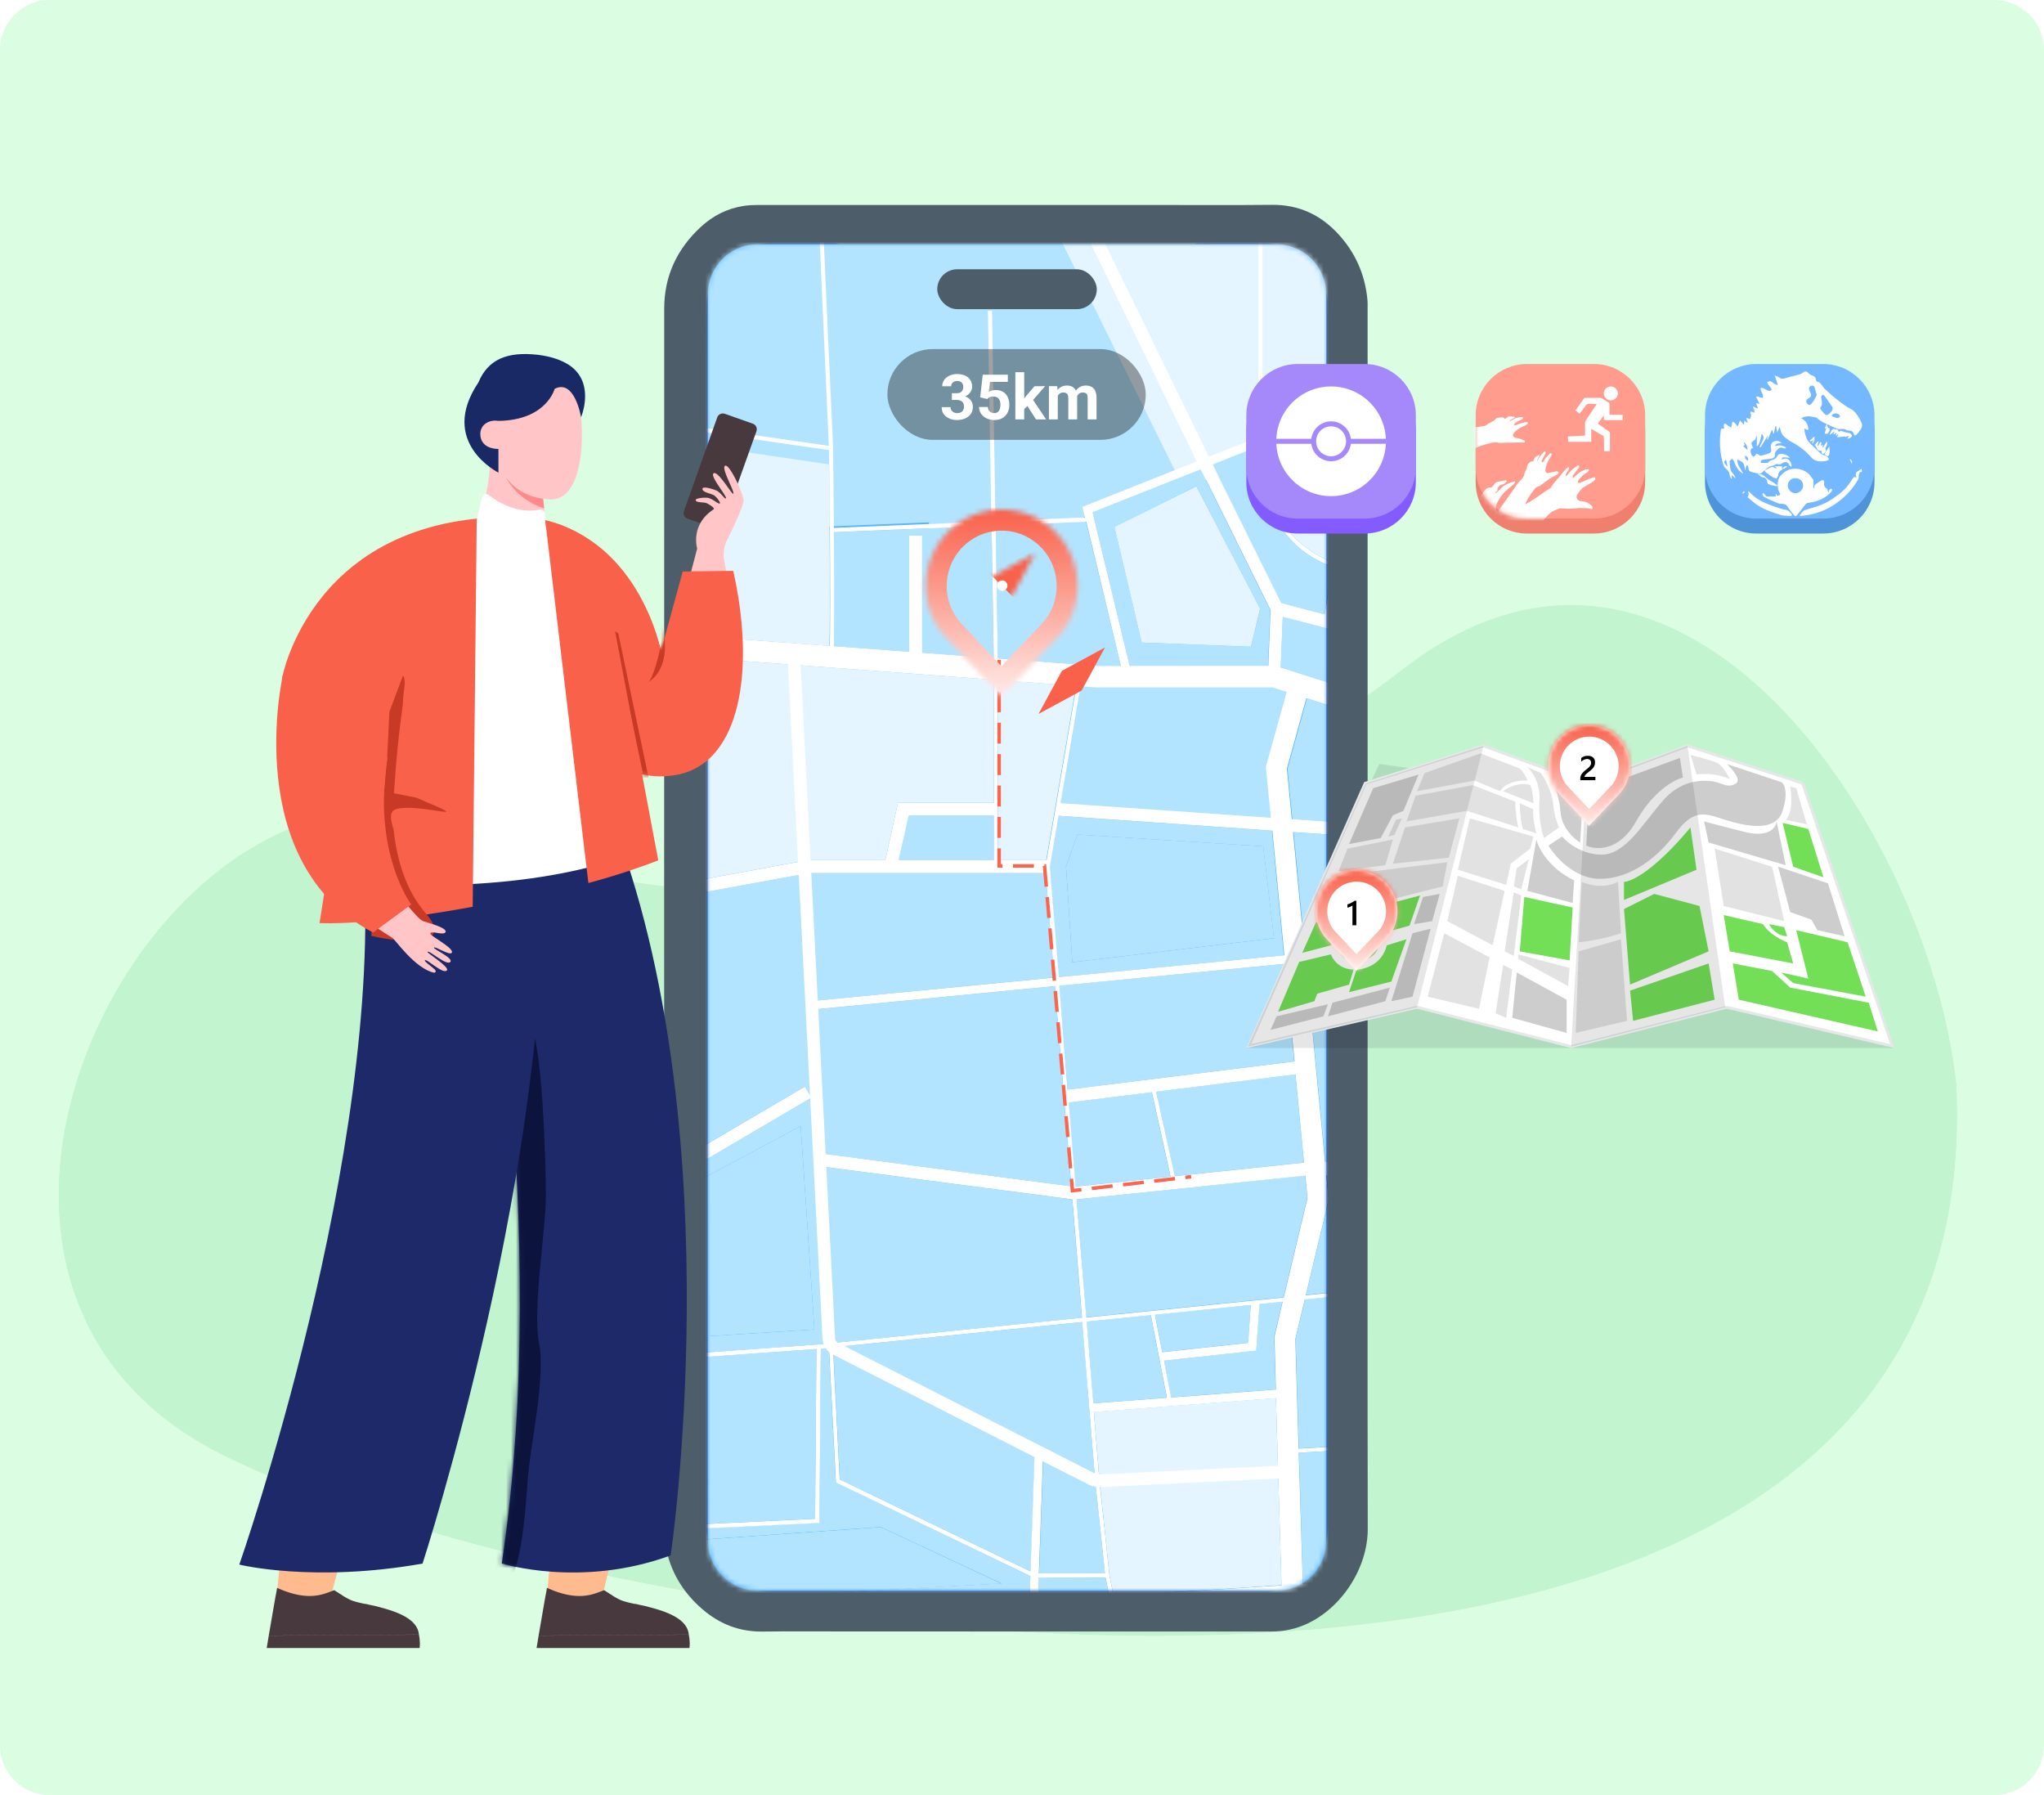 <svg xmlns="http://www.w3.org/2000/svg" width="410" height="360" fill="none"><path fill="#DBFDE2" d="M0 10C0 4.477 4.477 0 10 0h390c5.523 0 10 4.477 10 10v340c0 5.523-4.477 10-10 10H10c-5.523 0-10-4.477-10-10z"/><mask id="a" width="410" height="360" x="0" y="0" maskUnits="userSpaceOnUse" style="mask-type:alpha"><path fill="#A9EFFF" d="M0 10C0 4.477 4.477 0 10 0h390c5.523 0 10 4.477 10 10v340c0 5.523-4.477 10-10 10H10c-5.523 0-10-4.477-10-10z"/></mask><g mask="url(#a)"><path fill="#C2F4D0" d="M281.626 134.08c55.716-42.938 105.167 32.583 110.747 83.177 7.894 158.742-275.457 110.924-348.054 74.313-72.598-36.611-8.805-150.485 47.242-125.079 56.047 25.405 134.349 10.527 190.065-32.411"/><path fill="#C2F4D0" d="M281.626 134.08c55.716-42.938 105.167 32.583 110.747 83.177 7.894 158.742-275.457 110.924-348.054 74.313-72.598-36.611-8.805-150.485 47.242-125.079 56.047 25.405 134.349 10.527 190.065-32.411"/><g filter="url(#b)"><path fill="#4D5D6A" fill-rule="evenodd" d="M133.221 176.239c.001-40.78-.008-81.56.01-122.34.002-6.529 2.564-11.978 7.335-16.382 2.434-2.247 5.297-3.718 8.602-4.22.857-.13 1.732-.186 2.599-.186 26.202-.01 52.404-.008 78.606-.007 8.251 0 16.503.065 24.752-.024 5.368-.057 9.739 1.974 13.311 5.85 3.414 3.704 5.362 8.095 5.845 13.117.063.654.041 1.317.041 1.976l.001 150.808c.001 31.264-.04 62.527.029 93.791.017 7.735-5.161 15.819-12.261 19.056-2.24 1.021-4.583 1.512-7.049 1.511-28.153-.009-56.306-.006-84.46-.006-5.878 0-11.757-.057-17.634.018-4.638.059-8.626-1.516-12.082-4.5-3.918-3.385-6.46-7.611-7.367-12.742-.205-1.16-.266-2.359-.267-3.539-.016-19.533-.011-39.067-.011-58.6z" clip-rule="evenodd"/><path fill="#123A89" fill-rule="evenodd" d="m141.697 176.068.001-111.976c0-3.663-.05-7.329.04-10.99.141-5.73 4.447-10.81 10.045-12.002a14.6 14.6 0 0 1 3.058-.327q6.129.002 12.255-.003c.606-.001 1.154.102 1.575.578.312.353.426.773.434 1.238.018.87.033 1.744.222 2.596.713 3.226 3.485 5.533 6.799 5.559 5.033.04 10.068.014 15.102.015h39.85c.684 0 1.367.005 2.046-.138a7.116 7.116 0 0 0 5.686-6.633c.026-.5.02-1.002.057-1.5.077-1.064.724-1.702 1.794-1.704 4.375-.01 8.752-.077 13.126.024 5.771.135 10.495 3.864 12.12 9.404.304 1.038.456 2.115.453 3.196q-.008 13.209.001 26.413 0 108.811.008 217.628c0 1.827-.094 3.63-.783 5.354q-2.784 6.952-10.151 8.288c-.861.159-1.731.159-2.601.159h-95.119c-1.159 0-2.32.015-3.479-.024-6.212-.198-11.305-4.643-12.367-10.772-.154-.894-.169-1.787-.169-2.681q-.004-40.928-.002-81.848v-39.854z" clip-rule="evenodd"/><path fill="url(#c)" d="M142 51c0-5.523 4.478-10 10-10h104c5.523 0 10 4.477 10 10v250c0 5.523-4.477 10-10 10H152c-5.522 0-10-4.477-10-10z"/><mask id="e" width="125" height="270" x="142" y="41" maskUnits="userSpaceOnUse" style="mask-type:alpha"><path fill="url(#d)" d="M142 51c0-5.523 4.478-10 10-10h104c5.523 0 10 4.477 10 10v250c0 5.523-4.477 10-10 10H152c-5.522 0-10-4.477-10-10z"/></mask><g mask="url(#e)"><path fill="#E4F5FF" d="m209.86 164.503 5.987-34.954-15.683-1.175v36.129z"/><path fill="#B2E4FF" d="m252.614 253.51-.658 9.331-18.495 2.012 1.431 7.376 20.995-1.589-.312-10.589 1.669-7.004zM219.278 273.422l14.753-1.126-3.207-16.567-12.879 1.309z"/><path fill="#E4F5FF" d="m219.414 275.136 1.135 13.817 1.998 18.951.823 4.156 33.685-2.152-1.119-37.537z"/><path fill="#B2E4FF" d="m161.432 209.905 1.299 2.236-25.979 15.258v36.188l27.418-1.954 52.847-5.365-1.933-23.728-50.486-6.623.329-2.566 49.943 6.573-3.289-40.153-49.434 4.785-.164-1.714 49.474-4.81-1.71-20.946h-47.55l-41.753 7.642-.206 47.977 15.815 2.094zm-22.024 50.229s.198-29.804 0-30.955l21.201-11.342 2.747 40.782zM250.882 253.692l-19.202 1.946 1.455 7.517 17.213-1.871zM208.376 308.368c-.066 1.564-.123 3.121-.181 4.652l14.293-.91-.732-3.709z"/><path fill="#E4F5FF" d="m177.588 164.503 2.525-11.5h19.195v-24.688l-60.018-4.479v23.182l-18.751 4.272-.082 20.813 41.514-7.6z"/><path fill="#B2E4FF" d="m218.257 99.482-.919-3.76L258 79.566l-26.437-53.478q-.724.114-1.459.118L185.182 26l1.226 74.79z"/><path fill="#E4F5FF" d="M254.126 83.342V14.139L226.065 14a9.6 9.6 0 0 0-3.705.805 9.7 9.7 0 0 0-3.115 2.174 9.8 9.8 0 0 0-2.047 3.21 9.8 9.8 0 0 0-.667 3.757v7.146a10.15 10.15 0 0 1-1.097 4.597 10.1 10.1 0 0 1-3.054 3.593L237.48 90z"/><path fill="#B2E4FF" d="M159.106 72.765v.56c.063 5.203.164 14.54.24 24.54l48.501-1.997-1.048-64.882-29.357-.14a8.8 8.8 0 0 1-3.378-.764 8.85 8.85 0 0 1-2.828-2.01 8.9 8.9 0 0 1-1.846-2.95 9 9 0 0 1-.579-3.436v-6.514a8.95 8.95 0 0 0-2.42-6.394 8.8 8.8 0 0 0-2.83-2.013A8.8 8.8 0 0 0 160.18 6h-4.107l2.982 66.74zM163.502 296.57l.263-34.044-27.007 1.921.954 33.356zM168.462 288.713l38.274 18.445c.452-12.054.822-23.321.822-24.009l.823-.041.403-.828c.542.273.542.273.255 8.486-.157 4.587-.387 10.688-.617 16.79h13.232l-1.965-18.52-2.599-31.908-49.977 5.075zM262.221 232.209l-.428-4.487-45.848 4.802 1.933 23.653 39.581-4.024zM199.31 155.595h-17.13l-1.957 8.908h19.087zM255.139 158.6l-42.896-2.989-1.743 10.208 1.801 22.138 45.231-4.379zm-41.317 7.195 2.303-6.433 37.254 2.368 2.163 18.42-40.453 4.827zM259.597 204.871l-1.884-19.579-45.264 4.379 1.703 20.838z"/><path fill="#E4F5FF" d="m276.777 69.916.255.654.058-13.553a18.5 18.5 0 0 0-1.358-7.049 18.4 18.4 0 0 0-3.933-5.989 18.3 18.3 0 0 0-5.912-4.017 18.2 18.2 0 0 0-6.989-1.432h-5.699v40.79z"/><path fill="#B2E4FF" d="m206.679 308.078-39.038-18.827-1.382-26.989-1.645.165-.271 34.946-26.613 1.267v.778l.51 18.015 68.258-4.338c.058-1.631.116-3.32.181-5.017m-67.271-7.211 37.246-2.633 24.236 11.317-61.482 3.312zM265.683 115.218l1.595-9.537c-13.98-5.034-14.967-19.73-14.926-24.175l-9.145 3.634 13.767 27.81zM215.729 229.949l19.038-1.995-3.75-16.923-16.662 2.062zM256.066 129.517l-36.557-.008-3.027-.221-4.134 24.095 43.389 3.021-1.007-10.477 4.27-15.473zM254.339 125.525l.444-11.185-13.981-28.24-21.661 8.627 7.45 30.798zm-14.376-36.014 12.821 24.548-1.85 7.641-21.908-.828-5.477-23.18zM259.871 260.506l.658 21.973 15.403-.878.05.861-15.428.878.789 26.294 14.565-.928.107 1.731-14.622.927.386 13.073h14.194l.313-73.328-14.515 1.474z"/><path fill="#E4F5FF" d="m166.239 82.276-32.616-4.711-8.166 40.923 40.922 3.055c.165-6.309.058-25.632-.14-39.267"/><path fill="#B2E4FF" d="M219.893 125.526h4.934l-6.982-28.878-18.15.746.436 26.658zM167.258 121.593l32.073 2.392-.436-26.55-31.637 1.3c.066 8.99.09 18.553 0 22.858M259.844 207.455l-27.969 3.468 3.75 16.939 25.922-2.715z"/><path fill="#E4F5FF" d="m267.418 104.811 1.793-10.696 7.722.604.099-23.049-23.849 9.488c-.453 16.219 9.671 21.923 14.235 23.653"/><path fill="#B2E4FF" d="m258.258 146.182.97 10.108 17.443 1.217.091-20.821-14.606-4.645zM266.553 232.523l-4.58 19.174 14.309-1.448.082-20.118c-4.391-1.159-8.223-2.111-10.279-2.484zM167 85.24 166.104 34H139.67l-7.657 46.08zM256.898 125.848l19.878 6.317.049-11.375-19.524-5.083zM265.83 224.99c1.644.24 4.638.894 10.543 2.483l.189-43.97-14.589 1.408zM261.812 183.164l14.762-1.432.09-21.633-17.18-1.201z"/><path fill="#fff" d="m276.003 310.437-.107-1.722-14.564.928-.822-26.303 15.428-.869-.05-.828-15.403.869-.658-21.972 1.892-7.923 14.515-1.474v-.828l-14.31 1.449 4.581-19.174-.469-4.901c2.056.397 5.888 1.349 10.28 2.483v-2.732c-5.905-1.556-8.939-2.21-10.543-2.483l-3.857-40.112 14.589-1.408v-1.738l-14.803 1.432-2.335-24.257 17.187 1.192v-2.592l-17.442-1.217-.979-10.108 3.906-14.141 14.606 4.645v-4.512l-19.746-6.292.403-10.134 19.524 5.075v-2.666l-9.491-2.483 1.579-9.43c2.854.828 5.502 1.54 7.953 2.036v-.885a82 82 0 0 1-7.813-2.012l1.571-9.405 6.283.497v-1.73l-7.722-.605-1.793 10.696c-4.564-1.73-14.688-7.45-14.203-23.653l23.85-9.487V70.56l-.255-.654-23.553 9.38v-40.79h-.823v41.13l-9.926 3.957-22.959-47.135a5.5 5.5 0 0 1-2.385.977l22.901 47.119-22.92 9.107.519 2.119-17.961.737-.691-42.157h-.823l.683 42.223-31.588 1.292c-.049-6.508-.115-12.585-.156-15.97v-.365L165.137 38.1h-.822l1.933 43.316-32.427-4.686L141.543 38h-2.623l-7.649 38.349-10.304-1.49-.074.562v.298l10.181 1.482-8.224 41.089-2.196-.166v4.322l16.053 1.2v21.335l-16.168 3.676v2.658l18.759-4.289v-23.181l60.034 4.479v24.688h-19.219l-2.525 11.5h-15.625l-41.514 7.6v2.632l41.752-7.641h47.551l1.71 20.946-49.458 4.785.165 1.714 49.433-4.785 3.29 40.153-49.944-6.574-.329 2.567 50.487 6.623 1.932 23.728-52.846 5.364-27.419 1.954v-36.179l25.979-15.258-1.299-2.236-25.379 14.903-15.814-2.095v2.575l15.625 2.078v23.032l-15.773 1.656v2.608l15.781-1.656v11.483l.938 32.578-16.925 6.673v2.79l17.007-6.731.502 17.734-17.583 1.117v.571l.074 1.151 17.558-1.117.148 5.191h.822l-.156-5.241 68.102-4.338c-.132 3.369-.255 6.623-.37 9.579h1.711c.115-2.782.238-6.127.378-9.687l14.704-.935 2.097 10.622h.88l-2.113-10.68 33.397-2.128.386 12.808h4.285m-53.529-11.401c.057-1.531.115-3.088.181-4.652h13.38l.732 3.709zm15.156-.96-.822-4.14-2.007-18.95-1.126-13.818 36.522-2.773 1.118 37.545zm8.306-56.413 19.211-1.954-.534 7.592-17.221 1.871zm-.822.083 3.216 16.558-14.754 1.117-1.332-16.384zm25.075 14.902-20.996 1.598-1.439-7.385 18.495-2.004.667-9.33 4.63-.472-1.645 7.012zm-24.869-59.609 3.75 16.922-19.039 1.995-1.373-16.856zm4.605 16.831-3.758-16.939 27.961-3.469 1.702 17.693zm19.269-71.87-42.205-2.939 4.013-23.438 2.952.215h35.552l2.862.903-4.194 15.059zm-2.542-74.511c0 4.446.922 19.141 14.927 24.175l-1.596 9.537-8.709-2.268-13.767-27.81zm-11.513 4.595 13.981 28.24-.445 11.185h-27.813l-7.45-30.798zM217.91 96.64l6.916 28.886h-4.934l-19.737-1.474-.436-26.658zm-19.014.787.436 26.551-32.073-2.393c.132-4.305.107-13.884 0-22.858zm-65.207-19.87 32.616 4.711c.165 13.635.304 32.959.14 39.259l-40.988-3.038zm82.239 51.984-5.987 34.954h-9.786v-36.072zm-33.669 26.046h17.073v8.908h-19.079zm28.323 10.224 1.744-10.208 42.896 2.989 2.401 24.978-45.231 4.38zm47.205 19.473 1.884 19.588-45.536 5.646-1.645-20.83zm-41.843 47.24 45.89-4.752.427 4.487-4.761 19.944-39.59 4.015zm3.742 56.512 1.958 18.504h-13.266c.231-6.102.461-12.203.617-16.79.288-8.213.288-8.213-.255-8.486l-.403.828-.822.041c0 .721-.37 11.988-.822 24.009l-38.258-18.445-1.349-26.493 49.977-5.075zm-55.922-26.493-.271 34.044-25.782 1.233-.954-33.348zm-26.004 36.933v-.778l26.613-1.267.271-34.946 1.645-.165 1.381 26.989 39.006 18.769c-.066 1.656-.123 3.361-.189 5.034l-68.258 4.338z"/><path fill="#B2E4FF" d="m176.66 298.25-37.254 2.633v12.038l61.482-3.345zM253.389 161.73l-37.263-2.376-2.294 6.441 1.258 19.182 40.454-4.835z"/><path fill="#E4F5FF" d="m250.921 121.701 1.85-7.65-12.805-24.523-16.431 8.147 5.477 23.189z"/><path fill="#B2E4FF" d="M139.406 229.179c.198 1.117 0 30.955 0 30.955l23.948-1.523-2.747-40.775zM219.282 253.411l-1.266-18.495 41.078-5.315v3.187l-4.967 17.005z"/><path fill="#fff" d="m257.573 300.527-.51-12.062-36.111 1.763a5.35 5.35 0 0 1-2.73-.579l-51.21-26.038a3.73 3.73 0 0 1-1.436-1.298 3.76 3.76 0 0 1-.596-1.848l-6.973-136.098a2.31 2.31 0 0 1 .674-1.747 2.311 2.311 0 0 1 1.752-.638l21.949 1.656V99.447h2.566v24.506a2.3 2.3 0 0 1-.195.917 2.28 2.28 0 0 1-1.347 1.239 2.25 2.25 0 0 1-.925.112l-21.933-1.656 6.957 135.776a1.14 1.14 0 0 0 .625.969l51.251 26.07a2.83 2.83 0 0 0 1.448.307l36.407-1.78a2.23 2.23 0 0 1 1.645.596 2.28 2.28 0 0 1 .732 1.589l.534 12.361z"/><rect width="51.824" height="18.209" x="178" y="62.006" fill="#141414" fill-opacity=".4" rx="9.104"/><path fill="#fff" d="M190.935 70.857h.948q.456 0 .751-.154a1 1 0 0 0 .437-.443 1.45 1.45 0 0 0 .148-.671q0-.345-.136-.61a.9.9 0 0 0-.4-.418q-.27-.154-.683-.154a1.4 1.4 0 0 0-.603.13 1.1 1.1 0 0 0-.443.363.95.95 0 0 0-.167.566h-1.778q0-.738.394-1.286.399-.548 1.071-.856a3.5 3.5 0 0 1 1.477-.308q.911 0 1.594.296.683.289 1.065.855t.382 1.404q0 .425-.197.824-.198.395-.567.714-.363.315-.886.505a3.5 3.5 0 0 1-1.176.185h-1.231zm0 1.348v-.917h1.231q.733 0 1.287.166.554.165.929.48.375.308.566.733.191.418.191.93 0 .627-.24 1.12-.24.485-.677.824a3.1 3.1 0 0 1-1.009.517 4.4 4.4 0 0 1-1.262.172q-.567 0-1.114-.153a3.3 3.3 0 0 1-.985-.474 2.45 2.45 0 0 1-.702-.8q-.258-.487-.258-1.151h1.779q0 .344.172.615.173.27.474.425.308.154.683.154.424 0 .726-.154.308-.16.468-.443a1.3 1.3 0 0 0 .166-.671q0-.493-.178-.788a1.06 1.06 0 0 0-.511-.443 2 2 0 0 0-.788-.142zm7.091-.178-1.416-.339.511-4.543h5.035v1.435h-3.576l-.222 1.988q.179-.105.542-.222.363-.123.813-.123.652 0 1.157.203.504.203.855.591.357.388.542.948t.185 1.268q0 .596-.185 1.139-.185.536-.56.96-.375.418-.942.659-.566.24-1.342.24-.578 0-1.12-.173a3.1 3.1 0 0 1-.966-.51 2.65 2.65 0 0 1-.684-.82 2.5 2.5 0 0 1-.264-1.107h1.76q.037.382.197.658.167.27.437.419.271.147.634.148.339 0 .579-.13a1.04 1.04 0 0 0 .387-.357q.148-.234.216-.541.074-.314.074-.677t-.086-.659a1.4 1.4 0 0 0-.265-.51 1.2 1.2 0 0 0-.456-.333 1.6 1.6 0 0 0-.634-.117q-.492 0-.763.154-.264.154-.443.35m7.417-5.38v9.46h-1.773v-9.46zm4.198 2.8-2.893 3.3-1.551 1.57-.646-1.281 1.231-1.564 1.729-2.024zm-1.84 6.66-1.97-3.077 1.225-1.071 2.788 4.148zm4.376-5.28v5.28h-1.779v-6.66h1.668zm-.246 1.717h-.493q0-.695.166-1.28.173-.592.499-1.022.332-.437.819-.678.486-.24 1.126-.24.443 0 .813.136.369.129.634.412.27.277.418.727.148.443.148 1.064v4.444h-1.773V71.86q0-.455-.123-.701a.7.7 0 0 0-.351-.345 1.3 1.3 0 0 0-.535-.098q-.345 0-.604.141a1.2 1.2 0 0 0-.418.394 1.8 1.8 0 0 0-.246.578 3 3 0 0 0-.08.715m3.964-.204-.634.08q0-.652.16-1.212.166-.56.486-.985.326-.425.806-.659.48-.24 1.108-.24.48 0 .874.142.395.135.671.437.284.295.431.775.154.48.154 1.176v4.253h-1.779v-4.253q0-.462-.123-.701a.65.65 0 0 0-.345-.34 1.3 1.3 0 0 0-.529-.097q-.32 0-.56.129a1.1 1.1 0 0 0-.4.344q-.16.222-.24.517-.08.29-.08.634"/><path stroke="#FA654E" stroke-dasharray="4.2 2.1" stroke-width=".7" d="M200.414 124.335v41.32h9.104l5.603 65.13 23.811-2.801"/><g filter="url(#f)"><mask id="h" fill="#fff"><path fill-rule="evenodd" d="M212.203 115.603a15.3 15.3 0 0 0 3.946-10.28c0-8.452-6.815-15.303-15.223-15.303-8.407 0-15.223 6.851-15.223 15.303a15.3 15.3 0 0 0 3.976 10.313h-.003l.13.139.141.149 10.916 11.576 11.35-11.897z" clip-rule="evenodd"/></mask><path fill="url(#g)" d="m212.203 115.603-3.119-2.816-6.346 7.031 9.471-.013zm-22.524.033.007 4.202 9.468-.016-6.364-7.011zm-.003 0-.007-4.202-9.715.017 6.665 7.068zm.13.139 3.077-2.863-.01-.01-.009-.01zm.141.149 3.057-2.883-.01-.01-.009-.011zm10.916 11.576-3.057 2.883 3.039 3.223 3.058-3.206zm11.35-11.897 3.04 2.9 6.789-7.117-9.836.015zm-.266-10.28a11.1 11.1 0 0 1-2.863 7.464l6.239 5.631a19.5 19.5 0 0 0 5.028-13.095zm-11.021-11.101c6.066 0 11.021 4.949 11.021 11.101h8.404c0-10.752-8.676-19.505-19.425-19.505zm-11.021 11.101c0-6.152 4.955-11.101 11.021-11.101v-8.404c-10.749 0-19.425 8.753-19.425 19.505zm2.885 7.488a11.1 11.1 0 0 1-2.885-7.488h-8.404c0 5.055 1.921 9.672 5.067 13.137zm-3.118-1.377h-.003l.014 8.404h.003zm-3.053 7.085.13.138 6.115-5.765-.131-.139zm6.366-5.499-.102-.108-6.153 5.725.179.19zm-6.095 5.786 10.916 11.577 6.114-5.766-10.916-11.576zm17.013 11.594 11.35-11.897-6.081-5.801-11.349 11.897zm8.303-18.999h-.009l.012 8.404h.01z" mask="url(#h)"/><g filter="url(#i)"><path fill="#F9614A" d="m199.002 103.423 8.644-4.69-4.689 8.644-8.645 4.69z"/></g><mask id="j" width="14" height="15" x="194" y="98" maskUnits="userSpaceOnUse" style="mask-type:alpha"><path fill="#fff" d="m199.002 103.423 8.644-4.69-4.689 8.644-8.645 4.69z"/></mask><g mask="url(#j)"><path fill="url(#k)" d="m204.025 108.34-5.564-5.564 11.443-5.775z"/></g><circle cx="201.03" cy="105.243" r="1.05" fill="#fff"/></g></g><rect width="32" height="8" x="188" y="46" fill="#4D5D6A" rx="4"/></g><path fill="#47393D" d="m143.522 105.981-5.568-1.942c-.671-.201-1.006-.938-.738-1.608l6.641-18.683c.202-.67.94-1.004 1.61-.737l5.501 1.942c.671.201 1.007.938.738 1.608l-6.641 18.616c-.201.67-.939 1.005-1.543.804"/><path fill="#FFC5C7" d="M145.264 112.479a6.57 6.57 0 0 1 .536-4.085c1.208-2.411 3.086-6.361 3.354-7.901.134-1.072-2.75-7.433-3.689-7.098-.939.401 2.012 5.29 1.61 5.624-.269.201-3.086-4.754-3.958-4.084-.738.602 2.884 4.754 2.482 5.022-.268.134-.939-1.072-1.811-1.54-.537-.268-2.818-1.005-2.885-.402-.067.737 1.744.938 2.348 1.34.805.602 1.275 1.539 1.14 1.606-.268.201-1.274-.803-2.213-1.071-.604-.201-2.549 0-2.616.335-.134.669 1.744.402 2.28.736.738.402 1.61.938 1.275 1.206-4.696 3.08-3.287 7.767-3.287 7.767v.134l-6.373 24.241-3.823-10.179-10.532 26.116s12.88 9.709 22.808 2.142c8.317-6.361 4.896-32.209 3.354-39.909"/><path fill="#FFBB8D" d="m109.639 320.494 1.207-12.187h12.813l-2.817 11.786s-1.476 3.951-5.837 3.817c-4.092-.134-5.366-3.416-5.366-3.416M55.446 320.523l1.208-12.121h12.813l-3.22 12.255s-1.208 2.812-5.367 3.348c-4.159.469-5.434-3.482-5.434-3.482"/><path fill="#1D2969" d="M100.653 313.536s15.831 5.022 33.875-1.608c0 0 12.209-82.296-10.8-145.04L96.225 169.5c-.067 0 14.691 76.069 4.428 144.036"/><mask id="l" width="42" height="150" x="96" y="166" maskUnits="userSpaceOnUse" style="mask-type:alpha"><path fill="#1D2969" d="M100.653 313.536s15.831 5.022 33.875-1.608c0 0 12.209-82.296-10.8-145.04L96.225 169.5c-.067 0 14.691 76.069 4.428 144.036"/></mask><g mask="url(#l)"><path fill="#0C143D" d="M109.493 239.876c0-5.448-.607-32.839-3.639-35.411l-10.915 99.423c.455 4.994 2.184 14.891 5.458 14.528 4.093-.454 5.003-15.436 5.457-21.791.455-6.356 3.639-20.43 2.274-27.24s1.365-22.699 1.365-29.509"/></g><path fill="#1D2969" d="M84.76 313.57s26.631-81.828 24.015-143.768l-35.888 2.21C76.979 231.073 48 313.771 48 313.771s14.825 3.683 36.76-.201"/><path fill="#F9614A" d="M132.581 130.553s-6.507-26.249-28.174-26.851c-41.79-1.072-47.828 32.275-47.828 32.275s7.58 12.187 21.331 16.339l46.353-11.651c5.769-5.089 8.318-10.112 8.318-10.112"/><path fill="#FFC5C7" d="M96.013 104.408c1.811-4.956 2.55-10.447 2.348-16.54l9.928 6.495 1.275 11.92s-2.214 2.344-5.836 2.143c-2.147-.067-4.763-1.072-7.715-4.018"/><path fill="#FF8A8B" d="M109.17 101.964c-6.909-2.276-8.318-7.768-8.318-7.768l7.715 2.344z"/><path fill="#F9614A" d="m147.074 114.481-10.129.134-4.36 15.937s-4.092-21.628-23.21-26.182l6.977 40.914s6.506 12.522 19.386 10.111c12.946-2.41 15.764-21.294 11.336-40.914"/><mask id="m" width="41" height="52" x="109" y="104" maskUnits="userSpaceOnUse" style="mask-type:alpha"><path fill="#F9614A" d="m147.074 114.481-10.129.134-4.36 15.937s-4.092-21.628-23.21-26.182l6.977 40.914s6.506 12.522 19.386 10.111c12.946-2.41 15.764-21.294 11.336-40.914"/></mask><g mask="url(#m)"><path fill="#C83A25" d="M129.97 136.836c1.092-.727 2.274-5.751 2.729-8.172-.152-2.422-.273-6.175.455-1.816.909 5.448-.91 8.626-3.184 9.988"/><path stroke="#C83A25" stroke-width=".927" d="m125.914 142.745-.331-1.816m.331 1.816-.331-1.816m.331 1.816c-8.683 1.816.165.907.247 1.362.749 4.16 1.466 8.294 1.985 11.35h1.365l-5.913-28.149c-.606-.454-1.637-1.089-.909 0 .415.621 1.638 6.783 2.894 13.621"/></g><path fill="#FFC5C7" d="M102.202 76.039c4.36-2.411 11.873-2.679 13.618 3.348 1.61 5.558 1.744 21.094-5.501 20.759-14.96-.67-12.88-21.496-8.117-24.107"/><path fill="#47393D" d="M53.502 330.502H84.16c.067-.334.134-1.473-.134-2.678l-30.12.201zM53.908 328.013l30.12-.201c-.268-3.08-4.226-4.553-7.848-5.491-.269-.067-.47-.134-.738-.201-.537-.134-1.007-.201-1.543-.335-.269-.067-.47-.134-.738-.134-1.275-.268-2.281-.535-2.885-.803-.536-.268-1.207-.603-1.744-1.005-.201-.134-.402-.201-.537-.335-.536-.334-.939-.602-.939-.602-1.945.669-4.964 2.477-11.471-.469l-.201 1.138-.134.67zM107.633 330.502h30.657c.067-.334.134-1.473-.134-2.678l-30.12.201zM108.039 328.013l30.12-.201c-.268-3.08-4.226-4.553-7.849-5.491-.268-.067-.469-.134-.737-.201-.537-.134-1.007-.201-1.543-.335-.269-.067-.47-.134-.738-.134-1.275-.268-2.281-.535-2.885-.803-.537-.268-1.207-.603-1.744-1.005-.201-.134-.403-.201-.537-.335a42 42 0 0 1-.939-.602c-1.945.669-4.964 2.477-11.471-.469l-.201 1.138-.135.67zM77.969 152.343l-.671-.134c1.878-9.71 5.702-17.143 5.77-17.21l.603.335c-.067.067-3.89 7.433-5.702 17.009"/><path fill="#182965" d="M99.983 84.408c9.66-.134 11.27-6.428 11.27-6.428 4.025-2.076 5.3 5.692 5.3 5.692s2.281-5.358-.805-9.04c-1.275-1.608-3.958-3.014-7.916-3.483-6.038-.67-9.928.87-11.874 5.558-8.113 12.063 4.025 18.076 4.025 18.076z"/><path fill="#FFC5C7" d="M101.13 89.965s-4.36.737-4.763-2.545c-.336-2.946 3.22-3.817 4.897-2.41z"/><path fill="#fff" d="M75.109 137.718c-2.348 24.441-5.635 38.905-5.635 38.905 20.66 2.277 46.419.335 62.116-7.5l-9.794-43.525-12.007-19.955s-5.702 5.759-13.215-1.942l-18.38 10.513z"/><path fill="#fff" d="M108.235 102.227c-1.744.335-5.702.536-10.197-2.946-.536-.402-1.274-.134-1.408.469l-1.074 4.888s7.648 7.969 14.021 1.674l-.336-3.348c0-.536-.469-.871-1.006-.737"/><path fill="#F9614A" d="M64.098 185.127c11.672.402 30.723-3.281 30.723-3.281l.805-77.81-20.66 11.651z"/><path fill="#C83A25" d="M80.841 140.466c0-1.453.758-4.086 0-4.994l-2.729 7.264-.455 9.08-3.183 35.865c5.61 1.362 16.992 2.436 10.915-4.54-3.98-4.569-5.696-10.587-6.367-16.152.105-.759-1.672-4.114.455-4.731 3.161-.917 10.55.996 10.005.453-.53-.528-3.108-1.444-5.912-2.723l-4.548-.908c.909-13.62 1.82-16.798 1.82-18.614"/><path fill="#F9614A" d="m109.371 104.37 8.653 72.721c6.172-1.674 10.934-3.348 14.02-4.553l-9.123-48.414z"/><path fill="#FFC5C7" d="M77.111 173.358c1.14 3.014 2.75 5.96 5.031 8.706.537.603 2.013 2.411 2.75 2.679.739.267 4.764 1.272 4.495 2.142-.335.871-2.951-.401-3.085.335-.068.469 5.03 3.014 4.293 3.884-.47.536-3.354-1.406-3.555-1.071-.135.335 3.957 2.076 3.287 2.879-.738.871-4.294-2.477-4.562-2.009-.134.201 4.427 3.014 3.89 3.684-.737.937-4.091-2.411-4.427-2.009-.201.2 1.208 1.138 1.946 1.808.402.401.2.736-.202.669-3.823-.937-7.647-6.562-8.25-6.964-3.959-2.411-7.246-4.956-9.996-7.634z"/><path fill="#F9614A" d="M82.487 181.385s-7.849-10.379-4.763-29.396l-20.996-16.54s-8.586 37.566 18.112 51.561z"/></g><g filter="url(#n)" opacity=".1"><path fill="#000" d="M276.667 153.212 250 210.182h130l-18.788-53.031-7.879 6.667z"/></g><path fill="#fff" stroke="#E6E7E8" stroke-width=".573" d="m361.593 157.076 17.969 52.709-33.133-7.761-.068-.016-.067.017-31.142 7.861-30.839-7.861-.067-.017-.068.016-33.684 7.75 23.352-52.692 23.723-7.507 20.514 7.542.1.037.099-.038 20.209-7.54z"/><path fill="#CDCDCD" d="m270.602 169.273 4.848-11.212 9.091-2.728-3.03 7.273-2.122.909-2.424 4.546z"/><path fill="#E2E2E2" d="m268.484 174.727 1.819-4.545 9.09-1.818-1.515 5.151zM279.693 167.454l-1.213.303 1.516-3.333 1.212-.303zM290.307 172.909l-22.122 2.727-3.939 8.485 25.152-6.363z"/><path fill="#72DF56" d="m261.211 191.091 2.727-6.061 6.667-1.818c.727.485.707 2.02.606 2.727-2.667.97-3.939 2.828-4.242 3.637zM273.032 185.636c0-1.212-.404-2.323-.606-2.727l12.424-3.333-2.121 6.06-5.455 1.515c-1.212-1.454-3.333-1.616-4.242-1.515"/><path fill="#E2E2E2" d="M292.728 164.121 290.607 172l-11.212 1.212 2.424-7.273zM283.943 159.576l-1.818 5.151 12.121-2.121 1.212-5.151zM285.761 155.03l-1.515 3.637 11.515-2.122 1.212-5.454zM304.853 154.121l-7.879-3.03-1.212 5.454 5.151 2.122c1.212-1.94 4.142-2.223 5.455-2.122-.243-.969-1.111-2.02-1.515-2.424"/><path fill="#E2E2E2" d="M307.576 161.091c0-1.697-.404-3.131-.606-3.637-2.182-.727-4.545.506-5.454 1.213zM305.454 166.242c-.485-1.697-.606-4.141-.606-5.151l2.727 1.212c-.242 1.212.303 3.737.606 4.848zM295.458 157.455l8.485 3.333c0 2.182.404 4.343.606 5.151l-10.303-3.333zM292.422 174.424l2.424-10.303 12.727 3.636-.606 2.425-3.939 3.03-.909 4.242zM290.305 184.727l2.121-9.091 9.394 3.031-2.424 10.909zM286.367 199.879l3.334-12.728 9.09 4.849-2.121 10.303zM300 203.212l1.515-9.697 1.818.909-1.212 9.697z"/><path fill="#CDCDCD" d="m303.332 204.121.909-9.091 10 5.455v6.666z"/><path fill="#E2E2E2" d="m314.543 197.758-10-5.455v-.909l10.303 2.727zM305.154 179.576l-1.516 12.121-1.818-.909 1.818-11.818zM306.667 172.303l-1.515 6.061-1.515-.606.606-3.637z"/><path fill="#CDCDCD" d="m308.181 168.364-1.818 10.303 9.091 2.424.303-4.545c-5.091-2.425-7.171-6.465-7.576-8.182M313.029 162.909c-.242-3.151-1.313-5.757-1.818-6.666l6.364 2.424-.606 10.303c-1.213-.707-3.697-2.909-3.94-6.061M318.18 169.576l.606-10.909L336.968 152l.606 3.939c-1.718.404-6 2.728-9.394 8.788s-8.081 5.758-10 4.849"/><path fill="#72DF56" d="m340.299 174.424-1.212-8.485c-7.272 8.728-11.919 10.91-13.333 10.91v3.636z"/><path fill="#E2E2E2" d="M317.27 176.849c3.394 1.454 6.263.606 7.273 0l.606 10.303c-3.636 1.212-7.172 1.717-8.485 1.818zM326.362 204.727l-1.212-16.363-8.485 2.424-.606 16.364z"/><path fill="#72DF56" d="m325.754 182.303 1.212 15.152 15.758-6.667-1.819-9.091-9.09-2.424zM326.973 198.667l.606 6.061 16.363-4.243-1.212-7.273zM348.786 200.485l-1.212-7.273 7.879 1.515 3.636 3.333 15.758 3.031 1.818 5.757z"/><path fill="#72DF56" d="m359.694 197.151-2.424-2.121 5.454 1.212-2.424-9.697 10.303 2.425 3.636 10.909z"/><path fill="#72DF56" d="m358.481 188.97 1.212 4.242-12.727-2.424-1.212-7.273 7.879 1.818c1.212 1.94 3.737 3.233 4.848 3.637M357.882 185.94l.606 1.818c-1.939 0-3.232-1.616-3.636-2.425z"/><path fill="#E2E2E2" d="m355.453 173.818-11.515-3.636 1.818 11.515 12.121 3.031z"/><path fill="#CDCDCD" d="m359.092 182.909-2.424-9.091 10 3.334 3.333 10.606-5.454-1.212-1.212-2.122z"/><path fill="#72DF56" d="m357.574 165.03 2.121 8.788 6.061 2.121-3.03-9.697z"/><path fill="#E2E2E2" d="m360.305 158.061 2.121 7.273-4.242-.91c1.454-1.454 1.212-5.05.909-6.666z"/><path fill="#CDCDCD" d="m356.362 164.727 1.818 8.788-15.455-4.546-.909-4.242c.707.202 3.334.909 8.182 2.121s6.263-.909 6.364-2.121"/><path fill="#E2E2E2" d="m340.302 155.333-1.212-3.939c1.212.303 3.939 1.03 5.151 1.515s2.324 2.424 2.728 3.334c-2.667-1.213-5.556-1.112-6.667-.91M309.091 155.03l-2.728-1.212c.909.808 2.667 3.273 2.425 6.667-.243 3.394.505 6.465.909 7.576l3.03-2.121c-.303-.606-.97-2.425-1.212-4.849-.243-2.424-1.717-5.05-2.424-6.061"/><path fill="#CDCDCD" d="m310.605 169.576 2.728-1.819c1.01 1.212 4 3.637 7.879 3.637 4.848 0 8.181-6.061 12.424-10.909 4.242-4.849 9.394-3.94 10.606-3.637s2.424 1.212 3.939.303c1.212-.727-.707-2.929-1.818-3.939l10.909 3.636c.606.303 1.515 1.879.303 5.758-1.515 4.848-8.788 2.727-12.424 1.515s-5.758-1.515-9.091 3.03c-3.333 4.546-8.788 9.091-15.152 9.091-5.09 0-8.989-4.444-10.303-6.666"/><path fill="#72DF56" d="m314.848 192.606.606-10.606-9.697-2.121-.909 10.909z"/><ellipse cx="272.611" cy="190.18" fill="#72DF56" rx="3.848" ry="2.565" transform="rotate(-11.909 272.611 190.18)"/><path fill="#72DF56" d="m279.086 196.849 3.031-8.485-3.94 1.212c-.969 3.879-4.444 4.848-6.06 4.848l-1.515 4.546zM271.515 194.424c-2.909 0-4.243-2.121-4.546-3.03l-6.363 1.515-4.243 10 7.273-2.121.606-1.515 6.364-1.818z"/><path fill="#CDCDCD" d="m254.852 206.546 1.212-2.728 10.303-2.424-.909 2.424zM267.276 201.091l-.909 2.727 11.515-3.03.909-2.727zM283.332 187.151l-4.242 13.637 4.242-.909 3.637-13.637zM287.273 184.727l-3.636.607 1.818-5.455 3.333-.606z"/><path fill="#000" d="m284.244 202 13.333-52.424-23.636 7.575-23.636 52.728zM315.152 209.879l3.031-52.728 20.303-7.575L346.061 202z" opacity=".1"/><g filter="url(#o)"><mask id="q" fill="#fff"><path fill-rule="evenodd" d="M278.188 184.841a8.22 8.22 0 0 0 2.121-5.525c0-4.543-3.663-8.225-8.182-8.225s-8.182 3.682-8.182 8.225c0 2.135.81 4.081 2.137 5.543h-.004l6.013 6.376 5.843-6.125q.1-.1.197-.206l.06-.063z" clip-rule="evenodd"/></mask><path fill="#fff" fill-rule="evenodd" d="M278.188 184.841a8.22 8.22 0 0 0 2.121-5.525c0-4.543-3.663-8.225-8.182-8.225s-8.182 3.682-8.182 8.225c0 2.135.81 4.081 2.137 5.543h-.004l6.013 6.376 5.843-6.125q.1-.1.197-.206l.06-.063z" clip-rule="evenodd"/><path fill="url(#p)" d="m278.188 184.841-1.7-1.535-3.46 3.833 5.163-.007zm-12.106.018.003 2.291 5.165-.008-3.472-3.823zm-.004 0-.003-2.291-5.299.007 3.636 3.855zm6.013 6.376-1.667 1.572 1.657 1.757 1.667-1.748zm5.843-6.125-1.63-1.609-.014.014-.014.014zm.197-.206-1.658-1.581-.014.014-.013.015zm.06-.063 1.657 1.581 3.701-3.88-5.362.008zm-.173-5.525a5.93 5.93 0 0 1-1.53 3.99l3.401 3.07a10.5 10.5 0 0 0 2.711-7.06zm-5.891-5.934c3.242 0 5.891 2.645 5.891 5.934h4.582c0-5.797-4.678-10.516-10.473-10.516zm-5.891 5.934c0-3.289 2.649-5.934 5.891-5.934V168.8c-5.795 0-10.472 4.719-10.472 10.516zm1.542 4.003a5.93 5.93 0 0 1-1.542-4.003h-4.581c0 2.725 1.035 5.214 2.731 7.083zm-1.699-.751h-.004l.006 4.582h.004zm-1.667 3.862 6.012 6.377 3.334-3.143-6.013-6.377zm9.336 6.386 5.843-6.125-3.315-3.162-5.843 6.125zm2.698-9.464-.142.149 3.26 3.219q.128-.13.251-.264zm3.342 3.133.06-.063-3.315-3.162-.06.063zm-1.601-3.935h-.002l.006 4.582h.003z" mask="url(#q)"/><path fill="#000" d="M272.064 177.202v4.919h-.779v-3.966q-.212.15-.456.258-.242.105-.554.185v-.665a7 7 0 0 0 .376-.134q.181-.07.356-.158.178-.087.355-.194.181-.107.373-.245z"/></g><g filter="url(#r)"><mask id="t" fill="#fff"><path fill-rule="evenodd" d="M324.844 155.75a8.22 8.22 0 0 0 2.121-5.525c0-4.543-3.663-8.225-8.182-8.225-4.518 0-8.181 3.682-8.181 8.225 0 2.135.809 4.081 2.136 5.543h-.004l6.013 6.376 5.84-6.121q.104-.105.203-.213l.057-.06z" clip-rule="evenodd"/></mask><path fill="#fff" fill-rule="evenodd" d="M324.844 155.75a8.22 8.22 0 0 0 2.121-5.525c0-4.543-3.663-8.225-8.182-8.225-4.518 0-8.181 3.682-8.181 8.225 0 2.135.809 4.081 2.136 5.543h-.004l6.013 6.376 5.84-6.121q.104-.105.203-.213l.057-.06z" clip-rule="evenodd"/><path fill="url(#s)" d="m324.844 155.75-1.7-1.535-3.46 3.833 5.164-.007zm-12.106.018.004 2.291 5.164-.008-3.471-3.823zm-.004 0-.003-2.291-5.298.008 3.635 3.854zm6.013 6.376-1.666 1.572 1.657 1.757 1.667-1.748zm5.84-6.121-1.629-1.611-.015.015-.014.015zm.203-.213-1.657-1.582-.015.015-.013.015zm.057-.06 1.658 1.581 3.701-3.88-5.362.008zm-.173-5.525a5.93 5.93 0 0 1-1.53 3.99l3.401 3.07a10.5 10.5 0 0 0 2.711-7.06zm-5.891-5.934c3.243 0 5.891 2.645 5.891 5.934h4.582c0-5.796-4.677-10.516-10.473-10.516zm-5.891 5.934c0-3.289 2.649-5.934 5.891-5.934v-4.582c-5.795 0-10.472 4.72-10.472 10.516zm1.543 4.003a5.93 5.93 0 0 1-1.543-4.003h-4.581c0 2.725 1.035 5.214 2.731 7.083zm-1.7-.751h-.004l.007 4.582h.004zm-1.667 3.862 6.013 6.377 3.333-3.143-6.013-6.377zm9.337 6.386 5.839-6.121-3.315-3.162-5.839 6.121zm2.7-9.467a5 5 0 0 1-.147.154l3.258 3.221q.132-.134.26-.272zm3.343 3.133.057-.06-3.315-3.162-.057.059zm-1.604-3.932h-.003l.007 4.582h.002z" mask="url(#t)"/><path fill="#000" d="M320.013 153.03h-3.02v-.372q0-.228.064-.426.063-.202.171-.376.107-.178.251-.332.145-.158.309-.302a6 6 0 0 1 .336-.282q.171-.138.335-.275.155-.132.282-.255a2 2 0 0 0 .218-.262q.091-.135.141-.282a1 1 0 0 0-.01-.658.65.65 0 0 0-.413-.382 1 1 0 0 0-.315-.051q-.295 0-.601.138a2 2 0 0 0-.587.413v-.749q.148-.11.299-.191.15-.084.312-.137.16-.057.339-.084.178-.027.379-.027.325 0 .591.087.264.084.453.252.188.164.288.412.104.249.104.571 0 .292-.074.527a1.7 1.7 0 0 1-.204.433 2.3 2.3 0 0 1-.319.382 7 7 0 0 1-.42.373q-.194.158-.389.308a5 5 0 0 0-.345.292 1.6 1.6 0 0 0-.252.286.5.5 0 0 0-.094.285v.017h2.171z"/></g><path fill="#845BFF" fill-rule="evenodd" d="M260.303 76h13.394C279.387 76 284 80.605 284 86.285v10.43c0 5.68-4.613 10.285-10.303 10.285h-13.394c-5.69 0-10.303-4.605-10.303-10.285v-10.43C250 80.605 254.613 76 260.303 76" clip-rule="evenodd"/><path fill="#A589FB" fill-rule="evenodd" d="M260.303 73h13.394C279.387 73 284 77.605 284 83.285v10.43c0 5.68-4.613 10.285-10.303 10.285h-13.394C254.613 104 250 99.395 250 93.715v-10.43C250 77.605 254.613 73 260.303 73" clip-rule="evenodd"/><circle cx="267" cy="88.5" r="11" fill="#fff"/><path fill="#A589FB" d="M256 88h22v1h-22z"/><circle cx="267" cy="88.5" r="3.5" fill="#fff" stroke="#A589FB"/><path fill="#EF7F6F" fill-rule="evenodd" d="M306.303 76h13.394C325.387 76 330 80.605 330 86.285v10.43c0 5.68-4.613 10.285-10.303 10.285h-13.394c-5.69 0-10.303-4.605-10.303-10.285v-10.43C296 80.605 300.613 76 306.303 76" clip-rule="evenodd"/><path fill="#FF9C8D" fill-rule="evenodd" d="M306.303 73h13.394C325.387 73 330 77.605 330 83.285v10.43c0 5.68-4.613 10.285-10.303 10.285h-13.394C300.613 104 296 99.395 296 93.715v-10.43C296 77.605 300.613 73 306.303 73" clip-rule="evenodd"/><mask id="u" width="34" height="31" x="296" y="73" maskUnits="userSpaceOnUse" style="mask-type:alpha"><path fill="#FF9C8D" fill-rule="evenodd" d="M306.303 73h13.394C325.387 73 330 77.605 330 83.285v10.43c0 5.68-4.613 10.285-10.303 10.285h-13.394C300.613 104 296 99.395 296 93.715v-10.43C296 77.605 300.613 73 306.303 73" clip-rule="evenodd"/></mask><g fill="#fff" mask="url(#u)"><path d="m296.563 104.5.092-.412c-.08.02-.16.036-.237.059-.076.022-.158.058-.266.099l.193-.53-.521.188c.06-.171.111-.326.178-.523l-.442.163c-.019-.335-.049-.666-.053-.997a43 43 0 0 1 .005-1.792.4.4 0 0 1 .055-.159.4.4 0 0 1 .116-.122c.639-.391 1.249-.806 1.658-1.462.168-.273.383-.518.574-.777.265-.357.627-.466 1.058-.45.109.005.245-.075.328-.157q.242-.238.428-.52c.359-.548.974-.509 1.503-.66.237-.068.496-.081.746-.104.174-.015.289.086.199.249a1.1 1.1 0 0 1-.373.38q-.257.146-.545.21c-.436.115-.682.427-.882.795-.019.033-.065.08-.056.096.189.35-.082.462-.301.607-.035.023-.048.078-.072.118l.043.072c.098-.05.214-.08.291-.153.406-.383.788-.793 1.21-1.157.213-.185.489-.3.744-.434q.261-.132.536-.236c.307-.117.614-.239.924-.348.166-.06.253.059.192.176-.106.209-.23.446-.415.571q-.891.62-1.65 1.395c-.698.699-1.201 1.514-1.616 2.384-.148.309-.126.699-.164 1.054-.008.063.059.141.107.199.204.246.325.248.503-.004 1.252-1.772 2.498-3.55 3.755-5.317.174-.245.391-.46.599-.677.324-.34.646-.657.741-1.163.067-.363.28-.7.424-1.05.048-.117.119-.235.123-.353.028-.61.381-.98.897-1.226.094-.044.221-.018.384-.027.091-.666.521-1.06 1.163-1.237l.082.053-.514 1.058.097.05c.13-.25.244-.509.393-.746q.209-.31.458-.59.202-.249.433-.47c.069-.065.178-.084.272-.123.033.095.098.191.091.283-.009.11-.072.22-.125.322-.21.402-.426.802-.638 1.215a.46.46 0 0 0-.051.225.22.22 0 0 0 .086.17.2.2 0 0 0 .177-.053 1.3 1.3 0 0 0 .242-.328c.255-.547.723-.917 1.117-1.349.059-.064.216-.09.304-.063.052.017.107.199.075.268a6.4 6.4 0 0 1-.467.868c-.408.612-.605 1.3-.764 2.003-.035.192-.019.39.048.575.038.11.205.254.305.248.286-.017.567-.106.851-.163.359-.071.717-.165 1.08-.194.122-.009.258.153.388.236-.082.121-.137.288-.251.354-.377.224-.776.412-1.165.616q-.143.075-.274.168-.641.456-1.279.92c-.22.16-.434.333-.654.496-.093.068-.19.163-.296.18-.648.099-.959.615-1.302 1.06-.55.723-1.06 1.478-1.384 2.337-.023.059-.04.123-.08.249.643-.39 1.243-.728 1.815-1.108.822-.546 1.621-1.124 2.434-1.684.135-.093.296-.156.428-.25.164-.115.37-.218.462-.38.368-.648.857-1.186 1.35-1.732.47-.52.88-1.095 1.335-1.63.212-.25.468-.462.698-.686.31.15.231.338.118.525-.163.278-.343.547-.494.831-.059.114-.059.258-.09.388l.127.07c.207-.232.442-.446.615-.7.415-.609 1.056-.953 1.599-1.411.071-.059.223-.027.338-.037.009.122.039.248.02.367-.012.076-.093.143-.146.212-.355.465-.721.922-1.057 1.4-.091.13-.091.322-.133.487l.136.081c.378-.343.752-.69 1.136-1.026a1.8 1.8 0 0 1 .402-.259q.504-.261 1.034-.465c.154-.055.403-.075.509.011.181.148.051.346-.107.468-.213.165-.452.299-.665.465a8 8 0 0 0-.752.642q-.308.317-.554.683c-.062.09-.105.29-.056.338.086.083.277.154.376.113.608-.245 1.198-.53 1.803-.786a9 9 0 0 1 1.022-.34c.08-.022.249.036.269.093.039.118.055.295-.011.382-.14.173-.31.322-.501.44-.631.393-1.285.752-1.908 1.158-.22.143-.389.37-.56.578q-.346.4-.63.846c-.31.52.06 1.201.679 1.26.696.065 1.359.209 1.912.664q.258.196.441.464c.069.112.064.294.033.431-.01.04-.247.082-.342.039-.704-.307-1.454-.109-2.175-.215-.102-.014-.211.034-.318.043-.387.03-.774.067-1.162.083-.41.017-.821.025-1.231.015-.37-.009-.738-.049-1.106-.076-.06-.004-.128-.039-.173-.018-.612.274-1.293.461-1.81.858-.628.481-1.116 1.141-1.665 1.724zM295.504 90v-.663c0-1.12.006-2.24-.004-3.359 0-.211.076-.253.29-.277q1.048-.106 2.079-.313c.248-.053.446-.295.679-.432.286-.17.588-.308.876-.472.15-.086.318-.174.42-.303.31-.396.755-.46 1.214-.458.285 0 .621-.047.789.31.145-.096.289-.165.399-.269.322-.303.697-.301 1.101-.21.094.02.2-.012.296.003q.108.031.2.092c-.033.06-.051.144-.105.177-.123.077-.27.119-.397.191-.183.105-.357.227-.534.34l.06.094q.084-.028.163-.064.5-.275 1-.55a.5.5 0 0 1 .141-.036c.318-.057.635-.123.957-.157.127-.014.263.047.395.074-.06.126-.093.282-.193.37-.111.096-.294.114-.429.187-.351.196-.703.396-1.033.618-.099.067-.128.226-.189.344.139.012.308.079.409.027.584-.298 1.214-.453 1.853-.592.06-.013.12-.049.172-.038.132.028.258.077.387.117-.06.118-.092.26-.184.347-.108.103-.264.162-.403.233-.409.209-.835.39-1.225.626-.511.308-.956.693-1.208 1.228a.36.36 0 0 0 .07.343c.292.282.687.324 1.084.396.398.071.772.257 1.142.42.078.034.135.181.135.276 0 .043-.167.12-.258.12-.467.01-.933-.005-1.399 0-.325.004-.65.03-.976.034s-.653-.008-.979 0c-.498.01-.994.042-1.491.037-.24 0-.485-.088-.729-.097a3 3 0 0 0-.721.056c-1.26.271-2.485.668-3.654 1.184q-.098.03-.2.046"/></g><g fill="#fff" clip-path="url(#v)"><path d="M322.938 90.5h-1.18c0-.492.006-.97 0-1.447a35 35 0 0 0-.054-1.413.3.3 0 0 0-.112-.21c-.763-.463-1.531-.917-2.298-1.372a.5.5 0 0 0-.108-.026v2.569h-4.622l-.064-1.062 3.427-.186c.005-.1.013-.193.013-.287 0-.756-.008-1.512.007-2.267a.97.97 0 0 1 .148-.488c.66-1.003 1.337-1.996 2.007-2.994.054-.08.103-.16.192-.3-.199 0-.346.003-.492 0-.413-.012-.825-.036-1.237-.032a.45.45 0 0 0-.308.145c-.47.593-.924 1.197-1.402 1.82l-.844-.624.571-.802c.364-.516.731-1.03 1.09-1.55a.38.38 0 0 1 .351-.182c.995.008 1.991 0 2.986.009a.76.76 0 0 1 .37.112c.418.258.821.538 1.24.795.172.107.243.223.238.428-.016.578-.007 1.156-.007 1.734v.312h2.647v1.07h-3.749l-.069-.923-1.174 1.638 1.469 1.023c.213.148.414.316.64.44.259.14.337.326.332.618-.02 1.049-.008 2.098-.008 3.148zM324.517 78.86c.029.766-.599 1.415-1.385 1.432-.743.016-1.392-.595-1.426-1.345s.587-1.412 1.351-1.444a1.407 1.407 0 0 1 1.46 1.357"/></g><path fill="#4F93D8" fill-rule="evenodd" d="M352.303 76h13.394C371.387 76 376 80.605 376 86.285v10.43c0 5.68-4.613 10.285-10.303 10.285h-13.394c-5.69 0-10.303-4.605-10.303-10.285v-10.43C342 80.605 346.613 76 352.303 76" clip-rule="evenodd"/><path fill="#74B9FF" fill-rule="evenodd" d="M352.303 73h13.394C371.387 73 376 77.605 376 83.285v10.43c0 5.68-4.613 10.285-10.303 10.285h-13.394C346.613 104 342 99.395 342 93.715v-10.43C342 77.605 346.613 73 352.303 73" clip-rule="evenodd"/><mask id="w" width="34" height="31" x="342" y="73" maskUnits="userSpaceOnUse" style="mask-type:alpha"><path fill="#74B9FF" fill-rule="evenodd" d="M352.303 73h13.394C371.387 73 376 77.605 376 83.285v10.43c0 5.68-4.613 10.285-10.303 10.285h-13.394C346.613 104 342 99.395 342 93.715v-10.43C342 77.605 346.613 73 352.303 73" clip-rule="evenodd"/></mask><g fill="#fff" mask="url(#w)"><path d="M368.611 86.016c-.527-.228-1.063-.437-1.579-.688-.884-.429-1.814-.782-2.542-1.484-.09-.087-.239-.13-.367-.154-.43-.078-.86-.172-1.294-.194-.317-.016-.645.05-.958.121-.186.043-.354.17-.564.275.11.065.205.124.303.18.736.417.991 1.126 1.14 1.895.014.074-.03.218-.077.232a.4.4 0 0 1-.289-.04c-.125-.068-.23-.172-.451-.206.032.272.039.55.099.817.196.862.504 1.664 1.186 2.284.676.614 1.302 1.286 1.99 1.886.255.222.624.311.941.462.138.065.31.1.405.203.134.146.287.346.282.52-.002.103-.278.25-.451.288a5 5 0 0 1-1.003.118c-.81.013-1.527-.187-2.095-.842-1.085-1.25-2.378-2.244-3.844-3.018-.431-.227-.821-.534-1.216-.822-.581-.422-.96-.98-1.096-1.697-.026-.141-.097-.274-.188-.518l-.45 1.082-.241-1.278-.14.008-.292 1.5-.107.025-.206-.693-.114-.025-.819 1.929-.121-.04.135-.78-1.441 2.352-.202-.114c.204-.412.405-.826.615-1.235.275-.535.248-.87-.177-1.36-.286.856-.229 1.808-.989 2.529v-2.042l-.163-.013c-.014.119-.006.246-.047.356-.055.147-.112.335-.23.41-.733.471-.783.614-.392 1.376.034.066.06.136.111.252-.393.008-.546.195-.52.56.032.462.111.894.549 1.144.053.03.22-.053.273-.128.389-.546.379-.543.891-.18.105.075.273.14.386.11.582-.152 1.185-.276 1.724-.53.432-.203.292-.724.242-1.084-.086-.611.219-1.168.842-1.303.522-.114 1.082.068 1.277.415-.99.068-1.15.138-1.297.57.375-.042.756-.15 1.12-.108.368.043.718.235 1.076.362l-.049.227c-.157-.012-.334.019-.467-.044-.438-.206-.841-.143-1.119.219-.246.32-.667.537-.568 1.103.075.433-.35.74-.816.785-.544.053-1.086.13-1.626.216-.333.054-.45.271-.372.633q.647.001 1.283-.001c.044 0 .113-.004.13-.032.362-.59 1.126-.499 1.571-.934.151-.149.245-.355.382-.52.092-.112.199-.24.326-.288.472-.176 1.635.172 1.957.567.044.054.057.133.079.188-.457-.04-.895-.103-1.333-.1-.09.001-.179.248-.254.472.621-.324 1.175-.354 1.604.223.242.327.476.672.349 1.27-.187-.182-.351-.27-.404-.404-.267-.668-.784-.8-1.491-.343-.283.183-.531.273-.852.138-.089-.037-.221-.02-.316.017-.197.077-.374.225-.575.27-.544.12-1.016.304-1.42.74-.212.23-.554.34-.776.63-.125.164-.473.249-.702.22a9 9 0 0 1-1.56-.347c-.299-.092-.501-.302-.484-.69.01-.204-.143-.417-.223-.627l-.188.038-.223.877-.077-.006c-.107-.443-.105-.963-.351-1.306-.245-.342-.737-.506-1.183-.787-.112 1.197.788 1.932 1.15 2.888-.826-.455-1.293-1.194-1.645-2.027-.078-.183-.133-.378-.23-.55-.087-.154-.217-.284-.328-.424-.178.19-.529.402-.507.563.113.816-.006 1.702.655 2.383.258.266.425.622.552 1.006l-.812-.717.061.733-.116.04c-.104-.221-.27-.435-.299-.666-.067-.536-.295-.975-.699-1.3-.621-.503-.715-1.236-.873-1.927a15.4 15.4 0 0 1-.219-5.815c.034-.228.056-.394.356-.314.272.072.314-.105.287-.32-.015-.122-.065-.244-.053-.362.029-.283.149-.452.449-.241.213.15.411.32.627.463.12.079.265.12.398.177.048-.138.109-.274.141-.416.027-.119.004-.248.032-.367.028-.122.089-.237.136-.355.118.06.26.095.347.184.202.207.376.44.671.792l.455-1.229.666.791.127-.01.052-.734.588.425.102-.077-.282-.879c.124.013.171.008.21.024.178.068.354.143.53.215.083-.264.191-.525.237-.796.019-.115-.116-.249-.138-.381-.018-.108.028-.226.045-.34.112.023.227.034.333.072.146.053.284.126.426.191-.009-.185.013-.379-.036-.553-.059-.21-.178-.402-.271-.603l.101-.116.782.391.109-.066-.365-1.034.712.194-.714-1.46c.153-.014.304-.057.443-.032.129.024.239.141.369.18.18.051.37.067.555.099.009-.187.069-.39.016-.556-.115-.355-.301-.686-.433-1.036-.041-.11-.054-.296.009-.364.066-.07.26-.09.362-.047.351.149.68.35 1.031.5.162.069.369.113.53.071.101-.026.249-.288.213-.351-.184-.324-.427-.613-.637-.923-.098-.145-.168-.31-.25-.465.232-.064.498-.23.69-.169.309.1.563.362.852.534.156.093.338.142.508.212l.11-.105-.625-1.806c.409.182.745.267 1.001.459.431.322.82.178 1.258.05.904-.266 1.823-.474 2.729-.73.24-.068.472-.204.678-.35.469-.336.694-.303 1.106.104.205.202.473.373.745.465.415.141.709.346.744.811.022.286.157.42.451.482.187.04.37.203.505.356.3.338.534.74.856 1.051a31 31 0 0 0 1.911 1.707 40 40 0 0 0 2.231 1.695c.486.343 1.055.57 1.524.932.352.271.644.647.892 1.023.319.484.622.994.821 1.533.108.29.084.72-.06.991-.246.466-.614.874-.967 1.274-.203.229-.454.212-.563-.12-.177-.535-.547-.716-1.082-.69-.153.008-.327-.064-.463-.146-.542-.33-1.144-.053-1.7-.188zm-.984-4.137c-.011-.04-.016-.157-.073-.24a92 92 0 0 0-1.603-2.281c-.071-.097-.299-.175-.393-.13-.121.056-.253.246-.251.377.004.315.106.628.127.944.018.261.058.57-.056.78-.328.606-.355.589.096 1.098.172.194.321.41.504.592.099.098.245.196.376.206.437.033 1.277-.83 1.273-1.346m-3.217-2.702c-.145-.511-.274-.933-.383-1.36-.096-.379-.307-.565-.7-.45-.377.11-.54.45-.405.843.084.246.194.483.295.723.147.351.065.619-.267.82a2.2 2.2 0 0 0-.503.388c-.243.274-.141.712.21.953.309.21.548.066.745-.193.176-.23.372-.451.514-.702.191-.335.338-.695.494-1.022m4.098 4.672c.194-.076.393-.13.556-.238.038-.025-.015-.263-.085-.36-.294-.411-1.029-.465-1.391-.123-.175.165-.187.333.037.43.272.12.565.19.883.291m-18.836 5.624.841.77c.115-.554-.305-1.347-.75-1.545-.014.256.488.52-.091.775m-3.28 4.034.118-.053-.268-1.169-.146-.046c-.087.168-.287.385-.24.496.12.282.35.518.536.772m4.238-1.098c.062-.56-.079-.802-.584-1.046-.025.621-.001.666.584 1.046M366.858 98.706c0-.1-.034-.218.007-.296.075-.143.174-.296.306-.377.067-.042.33.064.329.1-.003.145-.036.318-.126.426-.876 1.047-2.041 1.66-3.337 2.042-.494.146-1.026.169-1.53.29-.151.036-.288.197-.395.329-.534.661-1.051 1.336-1.585 1.998-.302.374-.419.377-.731.002-.391-.471-.81-.93-1.119-1.451-.287-.486-.641-.736-1.204-.723-.844.02-1.52-.46-2.259-.745-.461-.178-.891-.436-1.333-.661-.067-.034-.151-.07-.182-.127a2.1 2.1 0 0 1-.199-.473c-.009-.034.162-.16.177-.149.135.1.304.199.365.339.132.3.327.373.645.354.492-.03.989-.008 1.517-.008l-.034-.459.112-.037.164.362.643-.187c-.028-.112-.032-.28-.107-.41-.456-.796-.477-1.651-.291-2.503.169-.777.748-1.29 1.386-1.742 1.622-1.146 4.151-.558 5.179.979.154.23.322.453.492.69v1.621l.115.016c.062-.226.05-.536.2-.663a7.2 7.2 0 0 1 1.375-.922c.291-.146.509.095.465.402-.074.512.009.905.479 1.238.201.143.242.502.356.762zm-6.713-2.809c-.815-.016-1.528.648-1.537 1.433-.009.827.662 1.55 1.467 1.579.832.03 1.588-.672 1.608-1.494.02-.86-.628-1.5-1.538-1.518"/><path d="M361 103.312c.377-.352.548-.871 1.144-1.052 1.276-.386 2.582-.73 3.783-1.289 1.073-.499 2.062-1.21 3.016-1.924 1.073-.804 1.919-1.845 2.626-2.988.194-.314.396-.563.832-.217-.039-.13-.073-.263-.118-.392a.794.794 0 0 1 .424-.975c.118-.052.215-.149.321-.227l.334-.248c.048.15.114.296.137.45.011.077-.054.165-.071.21-.158.026-.359.009-.39.073a2.6 2.6 0 0 0-.198.68c-.031.176.053.395-.023.538-.747 1.403-1.732 2.63-2.902 3.7-2.074 1.897-4.474 3.159-7.267 3.624-.522.087-1.049.151-1.574.225zM350.5 99.658c.473-.385.166-.74.141-1.158.127.087.275.153.38.265a8.8 8.8 0 0 0 2.756 1.965c1.093.504 2.241.871 3.375 1.264.438.152.912.179 1.352.323.206.068.375.277.556.428.07.059.134.131.192.205.087.113.166.233.248.35-.106.07-.218.209-.318.2-.713-.064-1.45-.057-2.129-.265-1.189-.366-2.374-.793-3.5-1.339-1.102-.535-2.066-1.347-3.053-2.238M357.425 93.5l.075.704c-.416.164-.756.465-.787 1.01-.014.246-.21.484-.352.786-.262-.108-.557-.186-.795-.334a24 24 0 0 1-1.469-1.017c-.074-.055-.119-.269-.086-.288q.57-.333 1.168-.625c.286-.141.545-.119.779.115.068.067.227.062.344.09l.052-.104-.417-.329h1.498zM367.385 86.31c.246-.185.463-.509.82-.145.024.025.19-.087.288-.136-.001-.002-.013-.007-.015-.009.122.197.246.394.395.63.199-.302.382-.31.716-.15.438.21.972.213 1.438.38.202.072.402.31.47.515.032.095-.234.318-.4.437-.119.085-.294.095-.547.168l.304-.595-.7.207-.053-.085-1.621.156.31-.684-.456.34-.078-.058.135-.487-.654.364.301-.701-.936.723-.102-.092.398-.792zM364.774 88.612l-.22.76.079.099.51-.842.216.172-.117.612.377-.228-.026.479.095.054.756-1.205c.201.69-.197 1.065-.292 1.384.05.281.158.503.095.607-.182.304-.399.635-.856.435l.043-.537c-.569.093-.9-.126-1.079-.685-.01-.031-.008-.073-.027-.094-.112-.129-.34-.347-.327-.364.194-.269.419-.51.637-.759zM352.5 95.001c.841-.025 1.335.43 1.86.878.442.377.97.639 1.456.958.232.152.456.32.684.48l-.044.132c-.127.016-.262.072-.378.042-.479-.125-.96-.255-1.422-.435-.097-.038-.14-.29-.168-.452-.071-.41-.38-.86-.753-.864-.548-.006-.765-.48-1.235-.739M366.999 86.409c-.032.037-.068.069-.097.113-.352.525-.351.525-.902.43.143-.461.247-.939.423-1.317.15-.32.216 0 .252.236.324-.128.345-.09.315.554zM366.625 91.5c-.211-.109-.362-.17-.499-.266-.059-.041-.138-.21-.125-.232.291-.48.594-.947.948-1.502.013.837.225 1.598-.324 2M363 88.353l.994-.853c.061.555-.362 1.046-.867.996zM357.507 93.883c.208-.127.41-.283.626-.37.112-.045.248.032.367.123-.343.06-.632.606-1 .238z"/><path d="m366 86 .421-1c.191.427.029.82-.421 1M371.435 93 371 92c.37.223.627.503.435 1M364 88.143l-.357.857-.143-.165.383-.835zM350 98.638l-.351.362-.149-.12.327-.38z"/></g><defs><linearGradient id="c" x1="204" x2="204" y1="41" y2="311" gradientUnits="userSpaceOnUse"><stop stop-color="#64B9FF"/><stop offset="1" stop-color="#2E9BFF"/></linearGradient><linearGradient id="d" x1="204" x2="204" y1="41" y2="311" gradientUnits="userSpaceOnUse"><stop stop-color="#64B9FF"/><stop offset="1" stop-color="#2E9BFF"/></linearGradient><linearGradient id="g" x1="200.926" x2="200.926" y1="90.019" y2="132.802" gradientUnits="userSpaceOnUse"><stop stop-color="#F9614A"/><stop offset="1" stop-color="#fff"/></linearGradient><linearGradient id="k" x1="198.461" x2="208.448" y1="97.721" y2="95.864" gradientUnits="userSpaceOnUse"><stop stop-color="#F9614A"/><stop offset="1" stop-color="#F9614A"/></linearGradient><linearGradient id="p" x1="272.127" x2="272.127" y1="171.091" y2="194.085" gradientUnits="userSpaceOnUse"><stop stop-color="#F9614A"/><stop offset="1" stop-color="#fff"/></linearGradient><linearGradient id="s" x1="318.783" x2="318.783" y1="142" y2="164.994" gradientUnits="userSpaceOnUse"><stop stop-color="#F9614A"/><stop offset="1" stop-color="#fff"/></linearGradient><filter id="b" width="181.132" height="326.124" x="113.22" y="21.079" color-interpolation-filters="sRGB" filterUnits="userSpaceOnUse"><feFlood flood-opacity="0" result="BackgroundImageFix"/><feColorMatrix in="SourceAlpha" result="hardAlpha" values="0 0 0 0 0 0 0 0 0 0 0 0 0 0 0 0 0 0 127 0"/><feOffset dy="8"/><feGaussianBlur stdDeviation="10"/><feColorMatrix values="0 0 0 0 0 0 0 0 0 0 0 0 0 0 0 0 0 0 0.15 0"/><feBlend in2="BackgroundImageFix" result="effect1_dropShadow_2545_1050"/><feBlend in="SourceGraphic" in2="effect1_dropShadow_2545_1050" result="shape"/></filter><filter id="f" width="38.85" height="45.884" x="181.501" y="90.019" color-interpolation-filters="sRGB" filterUnits="userSpaceOnUse"><feFlood flood-opacity="0" result="BackgroundImageFix"/><feColorMatrix in="SourceAlpha" result="hardAlpha" values="0 0 0 0 0 0 0 0 0 0 0 0 0 0 0 0 0 0 127 0"/><feOffset dy="4.202"/><feGaussianBlur stdDeviation="2.101"/><feComposite in2="hardAlpha" operator="out"/><feColorMatrix values="0 0 0 0 0 0 0 0 0 0 0 0 0 0 0 0 0 0 0.15 0"/><feBlend in2="BackgroundImageFix" result="effect1_dropShadow_2545_1050"/><feBlend in="SourceGraphic" in2="effect1_dropShadow_2545_1050" result="shape"/></filter><filter id="i" width="55.353" height="55.353" x="187.309" y="96.632" color-interpolation-filters="sRGB" filterUnits="userSpaceOnUse"><feFlood flood-opacity="0" result="BackgroundImageFix"/><feColorMatrix in="SourceAlpha" result="hardAlpha" values="0 0 0 0 0 0 0 0 0 0 0 0 0 0 0 0 0 0 127 0"/><feOffset dx="14.007" dy="18.909"/><feGaussianBlur stdDeviation="10.505"/><feComposite in2="hardAlpha" operator="out"/><feColorMatrix values="0 0 0 0 0 0 0 0 0 0 0 0 0 0 0 0 0 0 0.1 0"/><feBlend in2="BackgroundImageFix" result="effect1_dropShadow_2545_1050"/><feBlend in="SourceGraphic" in2="effect1_dropShadow_2545_1050" result="shape"/></filter><filter id="n" width="134.581" height="61.551" x="247.709" y="150.921" color-interpolation-filters="sRGB" filterUnits="userSpaceOnUse"><feFlood flood-opacity="0" result="BackgroundImageFix"/><feBlend in="SourceGraphic" in2="BackgroundImageFix" result="shape"/><feGaussianBlur result="effect1_foregroundBlur_2545_1050" stdDeviation="1.145"/></filter><filter id="o" width="23.236" height="27.017" x="260.509" y="171.091" color-interpolation-filters="sRGB" filterUnits="userSpaceOnUse"><feFlood flood-opacity="0" result="BackgroundImageFix"/><feColorMatrix in="SourceAlpha" result="hardAlpha" values="0 0 0 0 0 0 0 0 0 0 0 0 0 0 0 0 0 0 127 0"/><feOffset dy="3.436"/><feGaussianBlur stdDeviation="1.718"/><feComposite in2="hardAlpha" operator="out"/><feColorMatrix values="0 0 0 0 0 0 0 0 0 0 0 0 0 0 0 0 0 0 0.15 0"/><feBlend in2="BackgroundImageFix" result="effect1_dropShadow_2545_1050"/><feBlend in="SourceGraphic" in2="effect1_dropShadow_2545_1050" result="shape"/></filter><filter id="r" width="23.236" height="27.016" x="307.165" y="142" color-interpolation-filters="sRGB" filterUnits="userSpaceOnUse"><feFlood flood-opacity="0" result="BackgroundImageFix"/><feColorMatrix in="SourceAlpha" result="hardAlpha" values="0 0 0 0 0 0 0 0 0 0 0 0 0 0 0 0 0 0 127 0"/><feOffset dy="3.436"/><feGaussianBlur stdDeviation="1.718"/><feComposite in2="hardAlpha" operator="out"/><feColorMatrix values="0 0 0 0 0 0 0 0 0 0 0 0 0 0 0 0 0 0 0.15 0"/><feBlend in2="BackgroundImageFix" result="effect1_dropShadow_2545_1050"/><feBlend in="SourceGraphic" in2="effect1_dropShadow_2545_1050" result="shape"/></filter><clipPath id="v"><path fill="#fff" d="M314.5 77.5h11v13h-11z"/></clipPath></defs></svg>